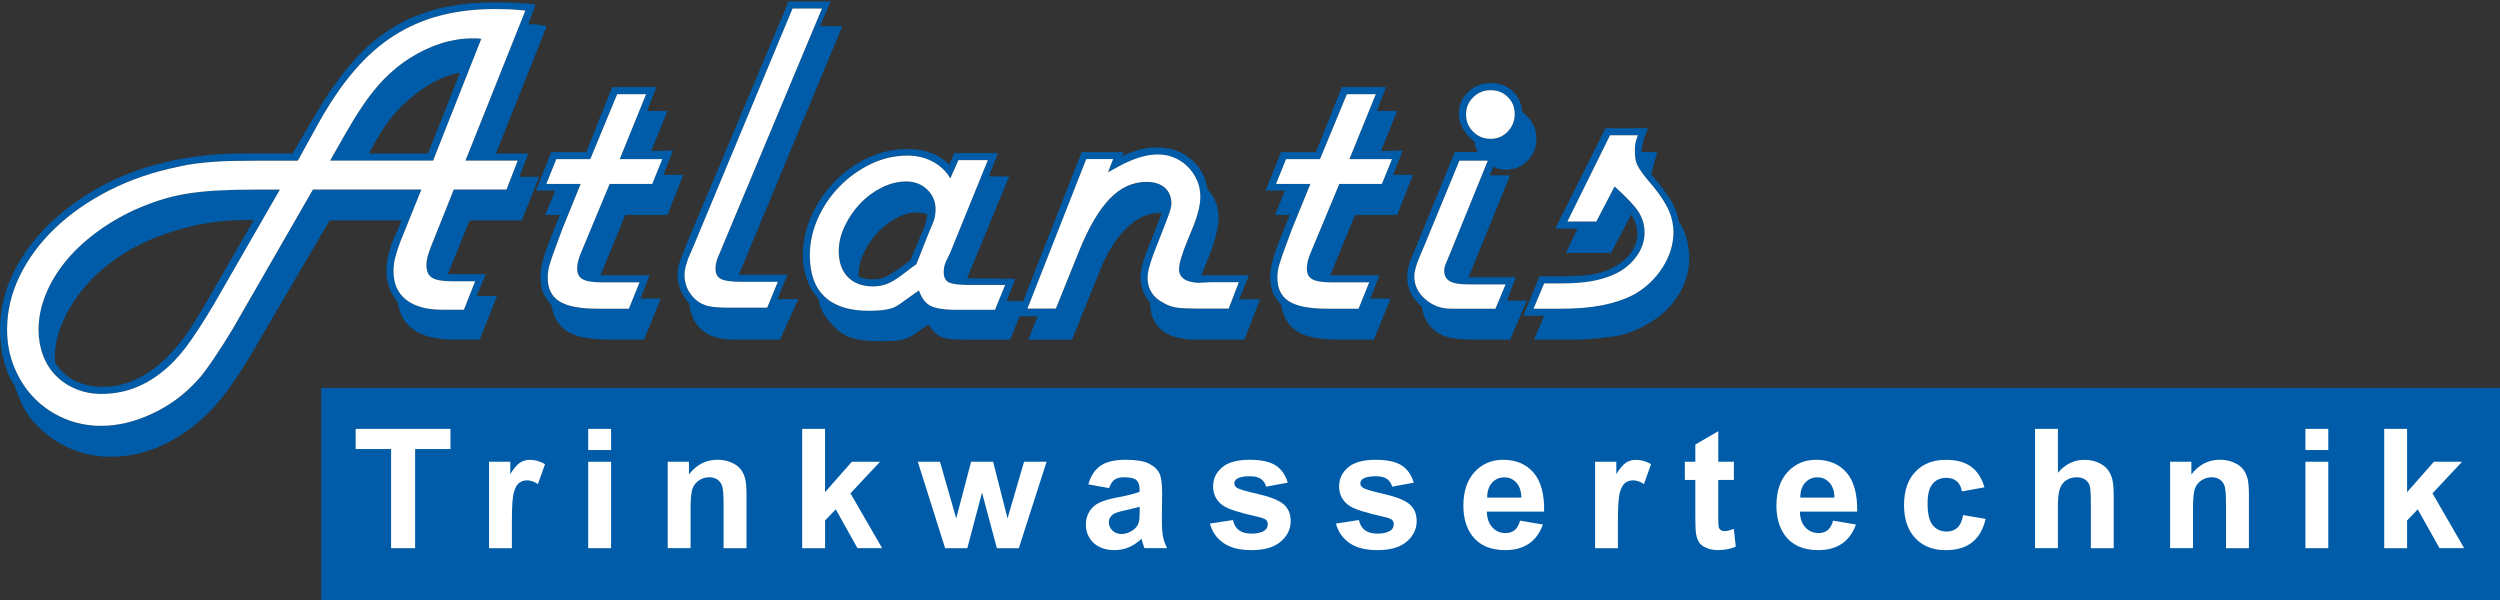 <?xml version="1.0" encoding="utf-8"?>
<!-- Generator: Adobe Illustrator 26.0.2, SVG Export Plug-In . SVG Version: 6.00 Build 0)  -->
<svg version="1.1" id="Ebene_1" xmlns="http://www.w3.org/2000/svg" xmlns:xlink="http://www.w3.org/1999/xlink" x="0px" y="0px"
	 viewBox="0 0 600 144" style="enable-background:new 0 0 600 144;" xml:space="preserve">
<rect x="0" y="0" width="600" height="144" fill="#333333" stroke="none"/>
<style type="text/css">
	.st0{fill:#005CA8;}
	.st1{fill:#FFFFFF;}
</style>
<g>
	<g>
		<path class="st0" d="M125.23,52.91l4.14-10.47h-4.75l2.19-5.6h-7.79L131.2,6.3c-1.38-0.32-2.84-0.49-4.38-0.49l1.7-4.75
			c-1.3-0.16-2.78-0.28-4.44-0.37c-1.66-0.08-3.47-0.12-5.42-0.12c-4.95,0-9.45,0.51-13.51,1.52c-4.06,1.02-7.83,2.62-11.32,4.81
			c-3.49,2.19-6.75,5.07-9.8,8.64c-3.04,3.57-6.02,7.91-8.94,13.02l-4.87,8.28H58.3c-7.38,0-14.3,0.87-20.75,2.62
			c-6.45,1.75-12.27,4.32-17.46,7.73c-6.33,4.14-11.26,8.99-14.79,14.54C1.76,67.3,0,73.08,0,79.08c0,2.6,0.3,5.09,0.91,7.48
			c0.61,2.39,1.48,4.4,2.62,6.02c0.65,1.95,1.3,3.57,1.95,4.87c0.65,1.3,1.46,2.51,2.43,3.65c2.35,2.68,5.13,4.77,8.34,6.27
			c3.2,1.5,6.63,2.25,10.28,2.25c3.97,0,7.83-0.79,11.56-2.37c3.73-1.58,7.3-3.92,10.71-7c2.03-1.87,3.96-4.04,5.78-6.51
			c1.83-2.48,3.91-5.7,6.27-9.68l18.26-31.16h17.28l-1.58,3.65c-0.65,1.38-1.16,2.84-1.52,4.38c-0.37,1.54-0.55,2.88-0.55,4.02
			c0,2.92,0.89,5.4,2.68,7.42c0.81,6.08,5.27,9.13,13.39,9.13h6.33l4.14-10.47h-4.87l2.19-5.23h-9.13l5.23-12.9H125.23z
			 M104.42,56.75c-0.81,1.96-1.36,3.41-1.64,4.34c-0.29,0.94-0.43,1.78-0.43,2.51c0,1.47,0.44,2.49,1.34,3.06
			c0.89,0.57,2.51,0.86,4.87,0.86h5.48l-2.68,6.82h-5.23c-3.73,0-6.61-0.79-8.64-2.38c-2.03-1.59-3.04-3.89-3.04-6.91
			c0-1.06,0.14-2.16,0.43-3.3c0.28-1.14,0.71-2.44,1.28-3.91l1.09-2.69l3.89-9.65H75.12l-19.2,33.35c-0.73,1.22-1.48,2.43-2.25,3.65
			c-0.77,1.22-1.54,2.39-2.31,3.53c-0.77,1.14-1.5,2.17-2.19,3.1c-0.69,0.93-1.32,1.68-1.88,2.25c-3,3.33-6.59,5.96-10.76,7.91
			c-4.17,1.95-8.25,2.92-12.22,2.92c-3.16,0-6.12-0.59-8.87-1.76c-2.76-1.17-5.15-2.79-7.17-4.86c-2.02-2.07-3.62-4.52-4.8-7.35
			C2.29,85.4,1.7,82.36,1.7,79.12c0-4.45,1.01-8.76,3.04-12.94c2.02-4.17,4.86-8,8.51-11.48c3.65-3.48,7.98-6.5,13.01-9.05
			c5.02-2.55,10.53-4.43,16.53-5.65c1.38-0.32,2.69-0.57,3.95-0.73c1.25-0.16,2.65-0.3,4.19-0.43c1.54-0.12,3.24-0.2,5.1-0.24
			c1.86-0.04,4.09-0.06,6.69-0.06h8.75l5.1-9.25c2.67-4.79,5.47-8.88,8.39-12.29c2.92-3.41,6.08-6.21,9.48-8.4
			c3.4-2.19,7.12-3.81,11.13-4.87c4.02-1.05,8.42-1.58,13.21-1.58c1.22,0,2.33,0.02,3.35,0.06c1.01,0.04,2.33,0.14,3.95,0.3
			l-14.36,36.02h12.54l-2.68,6.94h-12.66L104.42,56.75z"/>
		<path class="st0" d="M51.79,45.74c-2.64,0.16-5.05,0.43-7.24,0.79c-2.19,0.37-4.28,0.87-6.27,1.53c-1.99,0.65-4,1.42-6.02,2.32
			c-3.49,1.63-6.65,3.52-9.49,5.67c-2.84,2.16-5.25,4.47-7.24,6.95c-1.99,2.48-3.53,5.11-4.62,7.87c-1.1,2.76-1.64,5.53-1.64,8.29
			c0,2.2,0.37,4.25,1.1,6.16c0.73,1.91,1.76,3.54,3.1,4.88c1.34,1.34,2.94,2.4,4.81,3.17c1.87,0.77,3.89,1.16,6.09,1.16
			c5.27,0,10.06-1.71,14.36-5.12c2.11-1.63,4.1-3.68,5.96-6.16c1.87-2.48,4.06-5.84,6.57-10.07l15.94-27.7h-6.45
			C57.4,45.49,54.42,45.57,51.79,45.74z M50.39,71.05c-0.97,1.7-1.85,3.19-2.62,4.44c-0.77,1.26-1.44,2.33-2.01,3.23
			c-0.57,0.89-1.12,1.68-1.64,2.37c-0.53,0.69-1.03,1.32-1.52,1.89c-5.52,6.57-11.48,9.86-17.89,9.86c-5.11,0-8.93-1.91-11.44-5.72
			c0-0.32-0.02-0.59-0.06-0.79c-0.04-0.2-0.06-0.39-0.06-0.55c0-3.81,1.22-7.79,3.65-11.93c2.43-4.14,5.64-7.71,9.62-10.71
			c4.22-3.24,9.23-5.78,15.03-7.61c5.8-1.83,11.7-2.74,17.71-2.74c0.24,0,0.49,0,0.73,0c0.24,0,0.57,0.04,0.97,0.12L50.39,71.05z"/>
		<path class="st0" d="M114.28,9.22c-0.24,0-0.53,0-0.85,0c-5.03,0-10.06,1.58-15.09,4.75c-2.92,1.87-5.56,4.18-7.91,6.94
			c-2.35,2.76-4.91,6.57-7.67,11.44l-3.53,6.21h24.71L115.5,9.34C115.01,9.26,114.6,9.22,114.28,9.22z M102.72,36.85H88.48l1.58-2.8
			c1.62-2.92,3.39-5.42,5.29-7.48c1.91-2.07,4.08-3.91,6.51-5.54c1.46-0.97,2.98-1.78,4.56-2.43c1.58-0.65,2.9-1.01,3.96-1.1
			L102.72,36.85z"/>
		<path class="st0" d="M160.2,51.58l3.77-9.61h-4.75l2.31-5.84l-5.23,0.12l3.89-9.62h-4.87l2.19-5.72h-10.59l-6.21,15.58h-8.4
			l-3.69,9.25h4.66l-2.43,5.84h3.53l-2.56,6.45c-0.73,1.87-1.26,3.45-1.6,4.75c-0.34,1.3-0.51,2.52-0.51,3.65
			c0,1.46,0.19,2.68,0.57,3.65c0.38,0.97,1.06,1.99,2.03,3.04c0.4,2.52,1.38,4.42,2.92,5.72c1.14,0.97,2.6,1.66,4.38,2.07
			c1.78,0.41,4.22,0.61,7.3,0.61h7.67l4.02-9.86h-4.87l2.19-5.6h-11.81l5.96-14.48H160.2z M139.35,60.83
			c-0.57,1.38-0.85,2.6-0.85,3.65c0,1.22,0.45,2.07,1.34,2.56c0.89,0.49,2.43,0.73,4.62,0.73h9.01l-2.56,6.33h-7.55
			c-4.22,0-7.26-0.59-9.13-1.77c-1.87-1.18-2.8-3.07-2.8-5.68c0-1.06,0.16-2.14,0.49-3.24c0.32-1.1,0.93-2.83,1.82-5.2l1.22-3.3
			l4.38-10.75h-8.25l2.41-5.96h8.15l6.45-15.58h6.94l-6.33,15.58h10.22l-2.43,5.96h-10.22L139.35,60.83z"/>
		<path class="st0" d="M217.49,43.54c-1.95,0-3.89,0.48-5.84,1.45c-1.95,0.97-3.67,2.24-5.17,3.81c-1.5,1.57-2.74,3.37-3.71,5.39
			c-0.97,2.02-1.46,4.04-1.46,6.06c0,2.66,0.73,4.74,2.19,6.24c1.46,1.5,3.49,2.24,6.09,2.24c1.14,0,2.23-0.2,3.29-0.6
			c1.05-0.4,2.27-1.13,3.65-2.18l2.07-1.58l1.34-0.97l2.92-7.39l0.97-2.3c0.49-1.05,0.73-2.22,0.73-3.51c0-1.86-0.67-3.43-2.01-4.72
			C221.2,44.19,219.51,43.54,217.49,43.54z M222.17,53.48c-0.12,0.45-0.39,1.17-0.79,2.15l-2.92,6.87l-0.97,0.74
			c-1.14,0.82-2.07,1.47-2.8,1.96c-0.73,0.49-1.38,0.88-1.95,1.17c-0.57,0.29-1.1,0.47-1.58,0.55c-0.49,0.08-1.05,0.12-1.7,0.12
			c-0.65,0-1.22-0.04-1.7-0.12c-0.49-0.08-1.06-0.25-1.7-0.49v-0.61c0-1.72,0.43-3.45,1.28-5.21c0.85-1.76,1.95-3.35,3.29-4.78
			c1.34-1.43,2.84-2.6,4.5-3.5c1.66-0.9,3.3-1.35,4.93-1.35c0.65,0,1.5,0.16,2.56,0.49C222.43,52.36,222.29,53.03,222.17,53.48z"/>
		<path class="st0" d="M299.76,66.06h-11.44l2.19-5.45c0.57-1.45,1.03-2.95,1.4-4.48s0.55-2.79,0.55-3.76
			c0-2.83-0.89-5.13-2.68-6.91c-0.41-2.99-1.73-5.42-3.96-7.28c-2.23-1.86-4.89-2.79-7.97-2.79c-3,0-5.88,0.73-8.64,2.19l0.49-1.09
			h-10.1l-14.03,35.78h-3.98l2.07-5.35l-11.56-0.12l10.1-24.46h-4.87l2.19-5.6h-10.47l-1.22,2.8c-2.43-2.51-5.8-3.77-10.1-3.77
			c-3.25,0-6.39,0.71-9.43,2.13c-3.04,1.42-5.72,3.33-8.03,5.72c-2.31,2.39-4.16,5.13-5.54,8.22c-1.38,3.08-2.07,6.29-2.07,9.61
			c0,1.87,0.34,3.75,1.03,5.66c0.69,1.91,1.6,3.43,2.74,4.56c0.24,2.11,1.3,4.14,3.16,6.08c1.38,1.62,2.92,2.72,4.62,3.29
			c1.7,0.57,4.02,0.85,6.94,0.85c1.3,0,2.39-0.02,3.29-0.06c0.89-0.04,1.7-0.16,2.43-0.37c0.73-0.2,1.42-0.51,2.07-0.91
			c0.65-0.41,1.46-0.97,2.43-1.7l1.46-0.97c0.89,1.46,1.87,2.43,2.92,2.92c1.05,0.49,2.8,0.73,5.23,0.73h11.44l2.3-5.63h4.28
			l-2.19,5.63h10.47l5.35-13.27l1.1-2.68c1.78-4.62,3.95-8.19,6.5-10.71c2.55-2.51,5.21-3.77,7.98-3.77c0.24,0,0.45,0.04,0.61,0.12
			l-3.84,9.74c-0.85,2.27-1.27,4.14-1.27,5.6c0,2.27,0.77,4.3,2.31,6.08c0,2.84,0.93,5.03,2.8,6.57c1.87,1.54,4.5,2.31,7.91,2.31
			h3.04h8.88l3.77-9.69h-4.99L299.76,66.06z M238.78,74.33h-7.55h-2.8c-2.43-0.08-4.2-0.43-5.29-1.04c-1.09-0.61-1.97-1.8-2.62-3.59
			c-0.32,0.24-0.59,0.43-0.79,0.55c-0.2,0.12-0.35,0.22-0.43,0.3l-2.07,1.46c-0.65,0.49-1.26,0.91-1.83,1.28
			c-0.57,0.37-1.18,0.63-1.83,0.79c-0.65,0.16-1.38,0.29-2.19,0.37c-0.81,0.08-1.79,0.12-2.92,0.12c-4.62,0-8.14-1.11-10.53-3.35
			c-2.39-2.23-3.59-5.54-3.59-9.92c0-3.08,0.65-6.06,1.95-8.94c1.3-2.88,3.04-5.44,5.23-7.67c2.19-2.23,4.69-4.02,7.49-5.36
			c2.8-1.34,5.74-2.01,8.82-2.01c2.19,0,4.2,0.49,6.02,1.46c1.83,0.97,3.23,2.31,4.2,4.02l1.95-4.38h7.06l-9.01,22.15l-1.09,2.31
			c-0.33,0.73-0.49,1.54-0.49,2.43c0,1.22,0.41,2.03,1.22,2.43c0.81,0.41,2.39,0.61,4.75,0.61h8.76L238.78,74.33z M294.89,74.09
			h-7.67c-2.11,0-3.71-0.08-4.81-0.24c-1.09-0.16-2.13-0.53-3.1-1.09c-2.6-1.3-3.89-3.33-3.89-6.09c0-0.73,0.12-1.54,0.37-2.43
			c0.24-0.89,0.57-1.91,0.97-3.04l3.41-8.76c0.65-1.62,0.97-2.8,0.97-3.53c0-1.62-0.53-2.9-1.58-3.83c-1.06-0.93-2.52-1.4-4.38-1.4
			c-3.33,0-6.29,1.36-8.88,4.08c-2.6,2.72-5.03,6.88-7.3,12.47l-5.6,13.87h-6.82l14.12-35.9h6.45l-1.22,3.16
			c1.22-0.65,2.11-1.14,2.68-1.46c0.57-0.32,1.14-0.61,1.7-0.85c2.76-1.3,5.27-1.95,7.55-1.95c1.46,0,2.8,0.26,4.02,0.79
			c1.22,0.53,2.29,1.26,3.22,2.19c0.93,0.93,1.66,2.01,2.19,3.23c0.53,1.22,0.79,2.52,0.79,3.89c0,1.06-0.14,2.15-0.43,3.29
			c-0.29,1.14-0.63,2.23-1.03,3.29l-1.34,3.29c-1.54,3.65-2.31,6.17-2.31,7.55c0,2.03,1.54,3.12,4.62,3.29l2.92-0.12h6.82
			L294.89,74.09z"/>
		<path class="st0" d="M335.33,51.58l3.77-9.61h-4.75l2.31-5.84l-5.23,0.12l3.89-9.62h-4.87l2.19-5.72h-10.59l-6.21,15.58h-8.4
			l-3.69,9.25h4.66L306,51.58h3.53l-2.56,6.45c-0.73,1.87-1.26,3.45-1.6,4.75c-0.34,1.3-0.51,2.52-0.51,3.65
			c0,1.46,0.19,2.68,0.57,3.65c0.38,0.97,1.06,1.99,2.03,3.04c0.4,2.52,1.38,4.42,2.92,5.72c1.14,0.97,2.6,1.66,4.38,2.07
			c1.78,0.41,4.22,0.61,7.3,0.61h7.67l4.02-9.86h-4.87l2.19-5.6h-11.81l5.96-14.48H335.33z M314.48,60.83
			c-0.57,1.38-0.85,2.6-0.85,3.65c0,1.22,0.45,2.07,1.34,2.56c0.89,0.49,2.43,0.73,4.62,0.73h9.01l-2.56,6.33h-7.55
			c-4.22,0-7.26-0.59-9.13-1.77c-1.87-1.18-2.8-3.07-2.8-5.68c0-1.06,0.16-2.14,0.49-3.24c0.32-1.1,0.93-2.83,1.83-5.2l1.22-3.3
			l4.38-10.75h-8.25l2.41-5.96h8.15l6.45-15.58h6.94l-6.33,15.58h10.22l-2.43,5.96h-10.22L314.48,60.83z"/>
		<path class="st0" d="M361.7,72.14l2.07-5.6h-11.32l9.98-24.46h-4.87l0.85-2.07c0.65,0.32,1.2,0.53,1.64,0.61
			c0.45,0.08,0.91,0.12,1.4,0.12c2.03,0,3.75-0.73,5.17-2.19c1.42-1.46,2.13-3.2,2.13-5.23c0-2.59-1.14-4.75-3.41-6.45
			c-0.16-2.03-0.93-3.69-2.31-4.99c-1.38-1.3-3.12-1.95-5.23-1.95c-2.11,0-3.92,0.71-5.42,2.13c-1.5,1.42-2.25,3.18-2.25,5.29
			c0,1.3,0.34,2.52,1.04,3.65c0.69,1.14,1.6,2.15,2.74,3.04c0.08,0.57,0.16,0.99,0.24,1.28c0.08,0.29,0.28,0.67,0.61,1.16h-5.6
			l-9.25,22.64l-1.1,2.68c-0.73,1.62-1.09,3.12-1.09,4.5c0,3,1.17,5.44,3.53,7.3c0.24,2.19,1.17,4.02,2.8,5.48
			c0.97,0.89,2.19,1.52,3.65,1.89c1.46,0.37,3.65,0.55,6.57,0.55h8.15l4.02-9.37H361.7z M353.57,31.62
			c-1.15-1.14-1.72-2.51-1.72-4.14c0-1.62,0.57-3,1.72-4.14c1.15-1.14,2.54-1.7,4.18-1.7c1.64,0,3.01,0.55,4.12,1.64
			c1.11,1.1,1.66,2.46,1.66,4.08c0,1.62-0.55,3.02-1.66,4.2c-1.11,1.18-2.48,1.76-4.12,1.76C356.11,33.32,354.72,32.75,353.57,31.62
			z M358.91,74.09h-7.42h-3.29c-2.35,0-4.4-0.77-6.15-2.3c-1.75-1.54-2.62-3.35-2.62-5.46c0-0.57,0.1-1.21,0.3-1.94
			c0.2-0.73,0.47-1.5,0.79-2.3l1.58-3.76l8.15-19.77h6.82l-8.76,21.54c-0.24,0.57-0.43,1.02-0.55,1.34
			c-0.12,0.32-0.22,0.57-0.3,0.73c-0.33,0.73-0.55,1.28-0.67,1.64c-0.12,0.37-0.18,0.75-0.18,1.16c0,1.14,0.43,1.97,1.28,2.49
			c0.85,0.53,2.33,0.79,4.44,0.79h9.01L358.91,74.09z"/>
		<path class="st0" d="M402.93,53.16c-0.25-1.62-0.86-3.26-1.84-4.93c-0.99-1.66-2.58-3.79-4.8-6.39c0.16-0.65,0.35-1.38,0.55-2.19
			c0.2-0.81,0.51-1.87,0.92-3.16h-3.81c0.09-1.62,0.61-3.53,1.58-5.72h-10.22l-12.05,24.1h5.35l-2.8,5.84h10.83l4.87-9.25
			c0.49,0.89,0.85,1.66,1.1,2.31c0.24,0.65,0.37,1.42,0.37,2.31c0,1.3-0.35,2.56-1.03,3.77c-0.69,1.22-1.64,2.27-2.86,3.17
			c-1.7,1.22-3.55,2.07-5.54,2.56c-1.99,0.49-4.73,0.73-8.22,0.73h-5.84l-3.89,9.49h4.99l-2.43,5.72h10.1
			c0.57,0,1.48-0.04,2.74-0.12c1.26-0.08,2.58-0.2,3.96-0.37c2.11-0.16,4.02-0.53,5.72-1.1c1.7-0.57,3.37-1.34,4.99-2.31
			c3-1.7,5.37-3.96,7.12-6.75c1.74-2.8,2.62-5.74,2.62-8.82C405.4,58.63,404.57,55.67,402.93,53.16z M399.02,64.17
			c-1.73,2.72-4.03,4.89-6.89,6.51c-2.19,1.14-4.71,1.99-7.55,2.56c-2.84,0.57-6.25,0.85-10.22,0.85h-6.33l2.56-6.09h3.77
			c3,0,5.46-0.16,7.36-0.49c1.91-0.32,3.63-0.81,5.17-1.46c2.35-0.97,4.24-2.39,5.66-4.26c1.42-1.87,2.13-3.85,2.13-5.96
			c0-1.78-0.47-3.43-1.4-4.93c-0.94-1.5-2.86-3.55-5.78-6.15l-4.38,8.4h-6.94l10.22-20.69h6.69c-0.32,0.81-0.52,1.46-0.6,1.95
			c-0.08,0.49-0.12,1.06-0.12,1.7c0,0.73,0.04,1.38,0.12,1.95c0.08,0.57,0.26,1.14,0.55,1.7c0.28,0.57,0.73,1.26,1.34,2.07
			c0.61,0.81,1.44,1.83,2.5,3.04c1.7,2.11,2.92,4,3.65,5.66c0.73,1.66,1.09,3.39,1.09,5.17C401.62,58.63,400.76,61.45,399.02,64.17z
			"/>
		<path class="st0" d="M189.01,65.94h-11.68l24.83-59.65h-5.36l2.56-5.95h-10.1l-24.46,58.17c-0.89,2.19-1.48,3.75-1.76,4.69
			c-0.29,0.93-0.43,1.89-0.43,2.86c0,2.35,0.93,4.62,2.8,6.82c0.73,5.76,4.3,8.64,10.71,8.64h11.08l4.38-9.74h-4.99L189.01,65.94z
			 M175.25,73.85c-2.27,0-3.98-0.12-5.11-0.36c-1.14-0.24-2.15-0.73-3.04-1.46c-1.87-1.62-2.8-3.65-2.8-6.08
			c0-0.65,0.08-1.27,0.24-1.88c0.16-0.61,0.37-1.27,0.61-2l1.22-2.79l23.85-57.23h7.06l-23.73,56.73l-0.85,2.06
			c-0.65,1.3-0.97,2.51-0.97,3.64c0,1.22,0.45,2.05,1.34,2.49c0.89,0.45,2.56,0.67,4.99,0.67h8.64l-2.56,6.21H175.25z"/>
	</g>
	<g>
		<path class="st1" d="M126.09,2.53c-1.62-0.16-2.94-0.26-3.95-0.3c-1.02-0.04-2.13-0.06-3.35-0.06c-4.79,0-9.19,0.53-13.21,1.58
			c-4.02,1.06-7.73,2.68-11.13,4.87c-3.41,2.19-6.57,4.99-9.48,8.4c-2.92,3.41-5.71,7.51-8.39,12.29l-5.1,9.25h-8.75
			c-2.59,0-4.82,0.02-6.69,0.06c-1.86,0.04-3.57,0.12-5.1,0.24c-1.54,0.12-2.94,0.26-4.19,0.43c-1.26,0.16-2.57,0.4-3.95,0.73
			c-6,1.22-11.51,3.1-16.53,5.65c-5.02,2.55-9.36,5.57-13.01,9.05c-3.65,3.48-6.48,7.31-8.51,11.48C2.72,70.36,1.7,74.67,1.7,79.12
			c0,3.24,0.59,6.28,1.76,9.11c1.18,2.83,2.77,5.28,4.8,7.35c2.03,2.07,4.42,3.68,7.17,4.86c2.76,1.17,5.71,1.76,8.87,1.76
			c3.97,0,8.04-0.97,12.22-2.92c4.17-1.95,7.76-4.59,10.76-7.91c0.57-0.57,1.19-1.32,1.88-2.25c0.69-0.93,1.42-1.97,2.19-3.1
			c0.77-1.14,1.54-2.31,2.31-3.53c0.77-1.22,1.52-2.43,2.25-3.65l19.2-33.35h26.02l-3.89,9.65l-1.09,2.69
			c-0.57,1.47-0.99,2.77-1.28,3.91c-0.29,1.14-0.43,2.24-0.43,3.3c0,3.02,1.01,5.32,3.04,6.91c2.03,1.59,4.91,2.38,8.64,2.38h5.23
			l2.68-6.82h-5.48c-2.35,0-3.98-0.29-4.87-0.86c-0.89-0.57-1.34-1.59-1.34-3.06c0-0.73,0.14-1.57,0.43-2.51
			c0.28-0.94,0.83-2.38,1.64-4.34l4.5-11.26h12.66l2.68-6.94h-12.54L126.09,2.53z M51.24,73.19c-2.52,4.23-4.71,7.59-6.57,10.07
			c-1.87,2.48-3.85,4.53-5.96,6.16c-4.3,3.41-9.09,5.12-14.36,5.12c-2.19,0-4.22-0.39-6.09-1.16c-1.87-0.77-3.47-1.83-4.81-3.17
			c-1.34-1.34-2.37-2.97-3.1-4.88c-0.73-1.91-1.1-3.97-1.1-6.16c0-2.77,0.55-5.53,1.64-8.29c1.09-2.77,2.64-5.39,4.62-7.87
			c1.99-2.48,4.4-4.8,7.24-6.95c2.84-2.15,6-4.05,9.49-5.67c2.03-0.89,4.03-1.67,6.02-2.32c1.99-0.65,4.08-1.16,6.27-1.53
			c2.19-0.37,4.6-0.63,7.24-0.79c2.64-0.16,5.62-0.24,8.95-0.24h6.45L51.24,73.19z M103.94,38.55H79.23l3.53-6.21
			c2.76-4.87,5.31-8.68,7.67-11.44c2.35-2.76,4.99-5.07,7.91-6.94c5.03-3.16,10.06-4.75,15.09-4.75c0.32,0,0.61,0,0.85,0
			c0.32,0,0.73,0.04,1.22,0.12L103.94,38.55z"/>
		<path class="st1" d="M158.95,38.19h-10.22l6.33-15.58h-6.94l-6.45,15.58h-8.15l-2.41,5.96h8.25l-4.38,10.75l-1.22,3.3
			c-0.89,2.36-1.5,4.1-1.82,5.2c-0.33,1.1-0.49,2.18-0.49,3.24c0,2.61,0.93,4.5,2.8,5.68c1.87,1.18,4.91,1.77,9.13,1.77h7.55
			l2.56-6.33h-9.01c-2.19,0-3.73-0.24-4.62-0.73c-0.89-0.49-1.34-1.34-1.34-2.56c0-1.05,0.28-2.27,0.85-3.65l6.94-16.67h10.22
			L158.95,38.19z"/>
		<path class="st1" d="M178.05,67.64c-2.43,0-4.1-0.22-4.99-0.67c-0.89-0.44-1.34-1.28-1.34-2.49c0-1.13,0.32-2.35,0.97-3.64
			l0.85-2.06l23.73-56.73h-7.06l-23.85,57.23l-1.22,2.79c-0.24,0.73-0.45,1.4-0.61,2c-0.16,0.61-0.24,1.24-0.24,1.88
			c0,2.43,0.93,4.46,2.8,6.08c0.89,0.73,1.91,1.22,3.04,1.46c1.14,0.24,2.84,0.36,5.11,0.36h8.88l2.56-6.21H178.05z"/>
		<path class="st1" d="M227.71,67.76c-0.81-0.41-1.22-1.22-1.22-2.43c0-0.89,0.16-1.7,0.49-2.43l1.09-2.31l9.01-22.15h-7.06
			l-1.95,4.38c-0.97-1.7-2.37-3.04-4.2-4.02c-1.82-0.97-3.83-1.46-6.02-1.46c-3.08,0-6.02,0.67-8.82,2.01
			c-2.8,1.34-5.29,3.12-7.49,5.36c-2.19,2.23-3.94,4.79-5.23,7.67c-1.3,2.88-1.95,5.86-1.95,8.94c0,4.38,1.2,7.69,3.59,9.92
			c2.39,2.23,5.9,3.35,10.53,3.35c1.14,0,2.11-0.04,2.92-0.12c0.81-0.08,1.54-0.2,2.19-0.37c0.65-0.16,1.26-0.43,1.83-0.79
			c0.57-0.36,1.18-0.79,1.83-1.28l2.07-1.46c0.08-0.08,0.22-0.18,0.43-0.3c0.2-0.12,0.47-0.3,0.79-0.55
			c0.65,1.79,1.52,2.98,2.62,3.59c1.1,0.61,2.86,0.96,5.29,1.04h2.8h7.55l2.43-5.96h-8.76C230.1,68.37,228.52,68.17,227.71,67.76z
			 M223.82,53.72l-0.97,2.3l-2.92,7.39l-1.34,0.97l-2.07,1.58c-1.38,1.05-2.6,1.78-3.65,2.18c-1.06,0.4-2.15,0.6-3.29,0.6
			c-2.6,0-4.62-0.74-6.09-2.24c-1.46-1.49-2.19-3.57-2.19-6.24c0-2.02,0.49-4.04,1.46-6.06c0.97-2.02,2.21-3.81,3.71-5.39
			c1.5-1.57,3.22-2.84,5.17-3.81c1.95-0.97,3.89-1.45,5.84-1.45c2.03,0,3.71,0.65,5.05,1.94c1.34,1.29,2.01,2.87,2.01,4.72
			C224.54,51.5,224.3,52.67,223.82,53.72z"/>
		<path class="st1" d="M287.59,67.88c-3.08-0.16-4.62-1.26-4.62-3.29c0-1.38,0.77-3.89,2.31-7.55l1.34-3.29
			c0.4-1.05,0.75-2.15,1.03-3.29c0.28-1.14,0.43-2.23,0.43-3.29c0-1.38-0.26-2.68-0.79-3.89c-0.53-1.22-1.26-2.29-2.19-3.23
			c-0.93-0.93-2.01-1.66-3.22-2.19c-1.22-0.53-2.56-0.79-4.02-0.79c-2.27,0-4.79,0.65-7.55,1.95c-0.57,0.24-1.14,0.53-1.7,0.85
			c-0.57,0.33-1.46,0.81-2.68,1.46l1.22-3.16h-6.45l-14.12,35.9h6.82l5.6-13.87c2.27-5.6,4.7-9.76,7.3-12.47
			c2.6-2.72,5.56-4.08,8.88-4.08c1.87,0,3.33,0.47,4.38,1.4c1.05,0.93,1.58,2.21,1.58,3.83c0,0.73-0.33,1.91-0.97,3.53l-3.41,8.76
			c-0.41,1.14-0.73,2.15-0.97,3.04c-0.24,0.89-0.37,1.7-0.37,2.43c0,2.76,1.3,4.79,3.89,6.09c0.97,0.57,2.01,0.93,3.1,1.09
			c1.1,0.16,2.7,0.24,4.81,0.24h7.67l2.43-6.33h-6.82L287.59,67.88z"/>
		<path class="st1" d="M334.08,38.19h-10.22l6.33-15.58h-6.94l-6.45,15.58h-8.15l-2.41,5.96h8.25L310.1,54.9l-1.22,3.3
			c-0.89,2.36-1.5,4.1-1.82,5.2c-0.33,1.1-0.49,2.18-0.49,3.24c0,2.61,0.93,4.5,2.8,5.68c1.87,1.18,4.91,1.77,9.13,1.77h7.55
			l2.56-6.33h-9.01c-2.19,0-3.73-0.24-4.62-0.73c-0.89-0.49-1.34-1.34-1.34-2.56c0-1.05,0.28-2.27,0.85-3.65l6.94-16.67h10.22
			L334.08,38.19z"/>
		<g>
			<path class="st1" d="M347.89,67.46c-0.85-0.53-1.28-1.36-1.28-2.49c0-0.41,0.06-0.79,0.18-1.16c0.12-0.37,0.34-0.91,0.67-1.64
				c0.08-0.16,0.18-0.4,0.3-0.73c0.12-0.32,0.3-0.77,0.55-1.34l8.76-21.54h-6.82l-8.15,19.77l-1.58,3.76
				c-0.33,0.81-0.59,1.58-0.79,2.3c-0.2,0.73-0.3,1.37-0.3,1.94c0,2.1,0.87,3.92,2.62,5.46c1.74,1.54,3.79,2.3,6.15,2.3h3.29h7.42
				l2.43-5.84h-9.01C350.22,68.25,348.74,67.99,347.89,67.46z"/>
			<path class="st1" d="M361.87,23.28c-1.11-1.1-2.48-1.64-4.12-1.64c-1.64,0-3.03,0.57-4.18,1.7c-1.15,1.14-1.72,2.52-1.72,4.14
				c0,1.62,0.57,3,1.72,4.14c1.15,1.14,2.54,1.7,4.18,1.7c1.64,0,3.01-0.59,4.12-1.76c1.11-1.17,1.66-2.57,1.66-4.2
				C363.53,25.73,362.98,24.37,361.87,23.28z"/>
		</g>
		<path class="st1" d="M396.88,44.88c-1.06-1.22-1.89-2.23-2.5-3.04c-0.61-0.81-1.06-1.5-1.34-2.07c-0.29-0.57-0.47-1.14-0.55-1.7
			c-0.08-0.57-0.12-1.22-0.12-1.95c0-0.65,0.04-1.22,0.12-1.7c0.08-0.49,0.28-1.14,0.6-1.95h-6.69l-10.22,20.69h6.94l4.38-8.4
			c2.92,2.6,4.85,4.65,5.79,6.15c0.94,1.5,1.4,3.15,1.4,4.93c0,2.11-0.71,4.1-2.13,5.96c-1.42,1.87-3.31,3.29-5.66,4.26
			c-1.54,0.65-3.27,1.14-5.17,1.46c-1.91,0.33-4.36,0.49-7.36,0.49h-3.77l-2.56,6.09h6.33c3.97,0,7.38-0.28,10.22-0.85
			c2.84-0.57,5.35-1.42,7.55-2.56c2.86-1.62,5.16-3.79,6.89-6.51c1.73-2.72,2.6-5.54,2.6-8.46c0-1.78-0.37-3.51-1.09-5.17
			C399.8,48.88,398.58,46.99,396.88,44.88z"/>
	</g>
</g>
<rect x="77.08" y="93.11" class="st0" width="522.92" height="51.15"/>
<g>
	<path class="st1" d="M93.86,131.56v-23.79h-8.5v-4.84h22.75v4.84h-8.48v23.79H93.86z"/>
	<path class="st1" d="M122.86,131.56h-5.49v-20.74h5.1v2.95c0.87-1.39,1.66-2.31,2.35-2.75c0.7-0.44,1.49-0.66,2.37-0.66
		c1.25,0,2.45,0.35,3.61,1.04l-1.7,4.78c-0.92-0.6-1.78-0.9-2.58-0.9c-0.77,0-1.42,0.21-1.95,0.63c-0.53,0.42-0.95,1.19-1.26,2.3
		c-0.31,1.11-0.46,3.42-0.46,6.95V131.56z"/>
	<path class="st1" d="M141.17,108.01v-5.08h5.49v5.08H141.17z M141.17,131.56v-20.74h5.49v20.74H141.17z"/>
	<path class="st1" d="M179.15,131.56h-5.49v-10.59c0-2.24-0.12-3.69-0.35-4.35c-0.23-0.66-0.62-1.17-1.14-1.53
		c-0.53-0.36-1.16-0.55-1.9-0.55c-0.95,0-1.8,0.26-2.56,0.78c-0.76,0.52-1.27,1.21-1.55,2.07c-0.28,0.86-0.42,2.45-0.42,4.77v9.39
		h-5.49v-20.74h5.1v3.05c1.81-2.34,4.09-3.52,6.84-3.52c1.21,0,2.32,0.22,3.32,0.65c1,0.44,1.76,0.99,2.28,1.67
		c0.51,0.68,0.87,1.45,1.07,2.31c0.2,0.86,0.3,2.09,0.3,3.69V131.56z"/>
	<path class="st1" d="M192.52,131.56v-28.63h5.49v15.19l6.43-7.3h6.76l-7.09,7.58l7.6,13.16h-5.92l-5.21-9.32l-2.56,2.68v6.64
		H192.52z"/>
	<path class="st1" d="M226.83,131.56l-6.56-20.74h5.33l3.89,13.59l3.57-13.59h5.29l3.46,13.59l3.96-13.59h5.41l-6.66,20.74h-5.27
		l-3.57-13.34l-3.52,13.34H226.83z"/>
	<path class="st1" d="M266.18,117.15l-4.98-0.9c0.56-2,1.52-3.49,2.89-4.45c1.37-0.96,3.4-1.45,6.09-1.45
		c2.45,0,4.27,0.29,5.47,0.87c1.2,0.58,2.04,1.32,2.53,2.21c0.49,0.89,0.73,2.53,0.73,4.91l-0.06,6.41c0,1.82,0.09,3.17,0.26,4.03
		c0.18,0.87,0.5,1.79,0.99,2.78h-5.43c-0.14-0.36-0.32-0.9-0.53-1.62c-0.09-0.33-0.16-0.54-0.2-0.64c-0.94,0.91-1.94,1.6-3.01,2.05
		c-1.07,0.46-2.21,0.68-3.42,0.68c-2.14,0-3.82-0.58-5.05-1.74c-1.23-1.16-1.85-2.62-1.85-4.39c0-1.17,0.28-2.22,0.84-3.13
		c0.56-0.92,1.34-1.62,2.35-2.11c1.01-0.49,2.46-0.92,4.37-1.28c2.56-0.48,4.34-0.93,5.33-1.35v-0.55c0-1.06-0.26-1.81-0.78-2.26
		c-0.52-0.45-1.5-0.67-2.95-0.67c-0.98,0-1.74,0.19-2.29,0.58C266.96,115.51,266.51,116.19,266.18,117.15z M273.52,121.6
		c-0.7,0.23-1.82,0.51-3.34,0.84c-1.52,0.33-2.52,0.65-2.99,0.96c-0.72,0.51-1.07,1.15-1.07,1.93c0,0.77,0.29,1.43,0.86,1.99
		c0.57,0.56,1.3,0.84,2.19,0.84c0.99,0,1.93-0.33,2.83-0.98c0.66-0.5,1.1-1.1,1.31-1.82c0.14-0.47,0.21-1.36,0.21-2.68V121.6z"/>
	<path class="st1" d="M290.39,125.65l5.51-0.84c0.23,1.07,0.71,1.88,1.43,2.43c0.72,0.55,1.72,0.83,3.01,0.83
		c1.42,0,2.49-0.26,3.2-0.78c0.48-0.36,0.72-0.85,0.72-1.46c0-0.42-0.13-0.76-0.39-1.04c-0.27-0.26-0.89-0.5-1.84-0.72
		c-4.43-0.98-7.23-1.87-8.42-2.68c-1.64-1.12-2.46-2.68-2.46-4.67c0-1.8,0.71-3.31,2.13-4.53c1.42-1.22,3.62-1.84,6.6-1.84
		c2.84,0,4.95,0.46,6.33,1.39c1.38,0.92,2.33,2.29,2.85,4.1l-5.18,0.96c-0.22-0.81-0.64-1.43-1.26-1.86
		c-0.62-0.43-1.5-0.64-2.65-0.64c-1.45,0-2.48,0.2-3.11,0.61c-0.42,0.29-0.62,0.66-0.62,1.11c0,0.39,0.18,0.72,0.55,1
		c0.5,0.36,2.2,0.88,5.13,1.54c2.92,0.66,4.96,1.48,6.12,2.44c1.15,0.98,1.72,2.34,1.72,4.08c0,1.9-0.79,3.53-2.38,4.9
		c-1.59,1.37-3.94,2.05-7.05,2.05c-2.83,0-5.06-0.57-6.71-1.72C291.97,129.17,290.89,127.61,290.39,125.65z"/>
	<path class="st1" d="M320.63,125.65l5.51-0.84c0.23,1.07,0.71,1.88,1.43,2.43c0.72,0.55,1.72,0.83,3.01,0.83
		c1.42,0,2.49-0.26,3.2-0.78c0.48-0.36,0.72-0.85,0.72-1.46c0-0.42-0.13-0.76-0.39-1.04c-0.27-0.26-0.89-0.5-1.84-0.72
		c-4.43-0.98-7.23-1.87-8.42-2.68c-1.64-1.12-2.46-2.68-2.46-4.67c0-1.8,0.71-3.31,2.13-4.53c1.42-1.22,3.62-1.84,6.6-1.84
		c2.84,0,4.95,0.46,6.33,1.39c1.38,0.92,2.33,2.29,2.85,4.1l-5.18,0.96c-0.22-0.81-0.64-1.43-1.26-1.86
		c-0.62-0.43-1.5-0.64-2.65-0.64c-1.45,0-2.48,0.2-3.11,0.61c-0.42,0.29-0.62,0.66-0.62,1.11c0,0.39,0.18,0.72,0.55,1
		c0.5,0.36,2.2,0.88,5.13,1.54c2.92,0.66,4.96,1.48,6.12,2.44c1.15,0.98,1.72,2.34,1.72,4.08c0,1.9-0.79,3.53-2.38,4.9
		c-1.59,1.37-3.94,2.05-7.05,2.05c-2.83,0-5.06-0.57-6.71-1.72C322.22,129.17,321.14,127.61,320.63,125.65z"/>
	<path class="st1" d="M364.82,124.96l5.47,0.92c-0.7,2.01-1.81,3.53-3.33,4.58c-1.52,1.05-3.42,1.57-5.69,1.57
		c-3.61,0-6.28-1.18-8.01-3.53c-1.37-1.89-2.05-4.27-2.05-7.15c0-3.44,0.9-6.13,2.7-8.08c1.8-1.95,4.07-2.92,6.82-2.92
		c3.09,0,5.52,1.02,7.3,3.06c1.78,2.04,2.64,5.16,2.56,9.37h-13.75c0.04,1.63,0.48,2.89,1.33,3.8c0.85,0.91,1.9,1.36,3.17,1.36
		c0.86,0,1.58-0.23,2.17-0.7C364.08,126.76,364.52,126.01,364.82,124.96z M365.13,119.42c-0.04-1.59-0.45-2.8-1.23-3.62
		c-0.78-0.83-1.73-1.24-2.85-1.24c-1.2,0-2.19,0.44-2.97,1.31c-0.78,0.87-1.16,2.06-1.15,3.55H365.13z"/>
	<path class="st1" d="M388.31,131.56h-5.49v-20.74h5.1v2.95c0.87-1.39,1.66-2.31,2.35-2.75s1.49-0.66,2.37-0.66
		c1.25,0,2.45,0.35,3.61,1.04l-1.7,4.78c-0.92-0.6-1.78-0.9-2.58-0.9c-0.77,0-1.42,0.21-1.95,0.63c-0.53,0.42-0.95,1.19-1.26,2.3
		c-0.31,1.11-0.46,3.42-0.46,6.95V131.56z"/>
	<path class="st1" d="M416.13,110.82v4.37h-3.75v8.36c0,1.69,0.04,2.68,0.11,2.96c0.07,0.28,0.23,0.51,0.49,0.69
		c0.25,0.18,0.56,0.27,0.93,0.27c0.51,0,1.24-0.18,2.21-0.53l0.47,4.26c-1.28,0.55-2.72,0.82-4.33,0.82c-0.99,0-1.88-0.17-2.68-0.5
		c-0.79-0.33-1.38-0.76-1.75-1.29c-0.37-0.53-0.63-1.24-0.77-2.14c-0.12-0.64-0.18-1.93-0.18-3.87v-9.04h-2.52v-4.37h2.52v-4.12
		l5.51-3.2v7.32H416.13z"/>
	<path class="st1" d="M439.95,124.96l5.47,0.92c-0.7,2.01-1.81,3.53-3.33,4.58c-1.52,1.05-3.42,1.57-5.69,1.57
		c-3.61,0-6.28-1.18-8.01-3.53c-1.37-1.89-2.05-4.27-2.05-7.15c0-3.44,0.9-6.13,2.7-8.08c1.8-1.95,4.07-2.92,6.82-2.92
		c3.09,0,5.52,1.02,7.3,3.06c1.78,2.04,2.64,5.16,2.56,9.37h-13.75c0.04,1.63,0.48,2.89,1.33,3.8c0.85,0.91,1.9,1.36,3.17,1.36
		c0.86,0,1.58-0.23,2.17-0.7C439.21,126.76,439.65,126.01,439.95,124.96z M440.27,119.42c-0.04-1.59-0.45-2.8-1.23-3.62
		c-0.78-0.83-1.73-1.24-2.85-1.24c-1.2,0-2.19,0.44-2.97,1.31c-0.78,0.87-1.16,2.06-1.15,3.55H440.27z"/>
	<path class="st1" d="M476.27,116.96l-5.41,0.98c-0.18-1.08-0.6-1.9-1.24-2.44c-0.64-0.55-1.48-0.82-2.51-0.82
		c-1.37,0-2.46,0.47-3.27,1.42s-1.22,2.52-1.22,4.74c0,2.46,0.41,4.2,1.24,5.21c0.83,1.02,1.94,1.52,3.33,1.52
		c1.04,0,1.89-0.3,2.56-0.89c0.66-0.59,1.13-1.61,1.41-3.06l5.39,0.92c-0.56,2.47-1.63,4.34-3.22,5.61
		c-1.59,1.26-3.72,1.89-6.39,1.89c-3.03,0-5.45-0.96-7.26-2.87c-1.8-1.91-2.71-4.56-2.71-7.95c0-3.42,0.91-6.09,2.72-8
		c1.81-1.91,4.26-2.86,7.34-2.86c2.53,0,4.53,0.54,6.02,1.63S475.62,114.73,476.27,116.96z"/>
	<path class="st1" d="M493.9,102.93v10.53c1.77-2.07,3.89-3.1,6.35-3.1c1.26,0,2.4,0.23,3.42,0.7c1.02,0.47,1.78,1.07,2.29,1.8
		s0.87,1.54,1.05,2.42c0.19,0.89,0.28,2.26,0.28,4.12v12.17h-5.49v-10.96c0-2.17-0.1-3.56-0.31-4.14c-0.21-0.59-0.58-1.05-1.1-1.4
		c-0.53-0.35-1.19-0.52-1.98-0.52c-0.91,0-1.73,0.22-2.44,0.67c-0.72,0.44-1.24,1.11-1.57,2c-0.33,0.89-0.5,2.21-0.5,3.95v10.39
		h-5.49v-28.63H493.9z"/>
	<path class="st1" d="M539.73,131.56h-5.49v-10.59c0-2.24-0.12-3.69-0.35-4.35c-0.23-0.66-0.62-1.17-1.14-1.53
		c-0.53-0.36-1.16-0.55-1.9-0.55c-0.95,0-1.8,0.26-2.56,0.78c-0.76,0.52-1.27,1.21-1.55,2.07c-0.28,0.86-0.42,2.45-0.42,4.77v9.39
		h-5.49v-20.74h5.1v3.05c1.81-2.34,4.09-3.52,6.84-3.52c1.21,0,2.32,0.22,3.32,0.65c1,0.44,1.76,0.99,2.28,1.67
		c0.51,0.68,0.87,1.45,1.07,2.31c0.2,0.86,0.3,2.09,0.3,3.69V131.56z"/>
	<path class="st1" d="M553.3,108.01v-5.08h5.49v5.08H553.3z M553.3,131.56v-20.74h5.49v20.74H553.3z"/>
	<path class="st1" d="M572.21,131.56v-28.63h5.49v15.19l6.43-7.3h6.76l-7.09,7.58l7.6,13.16h-5.92l-5.22-9.32l-2.56,2.68v6.64
		H572.21z"/>
</g>
</svg>
